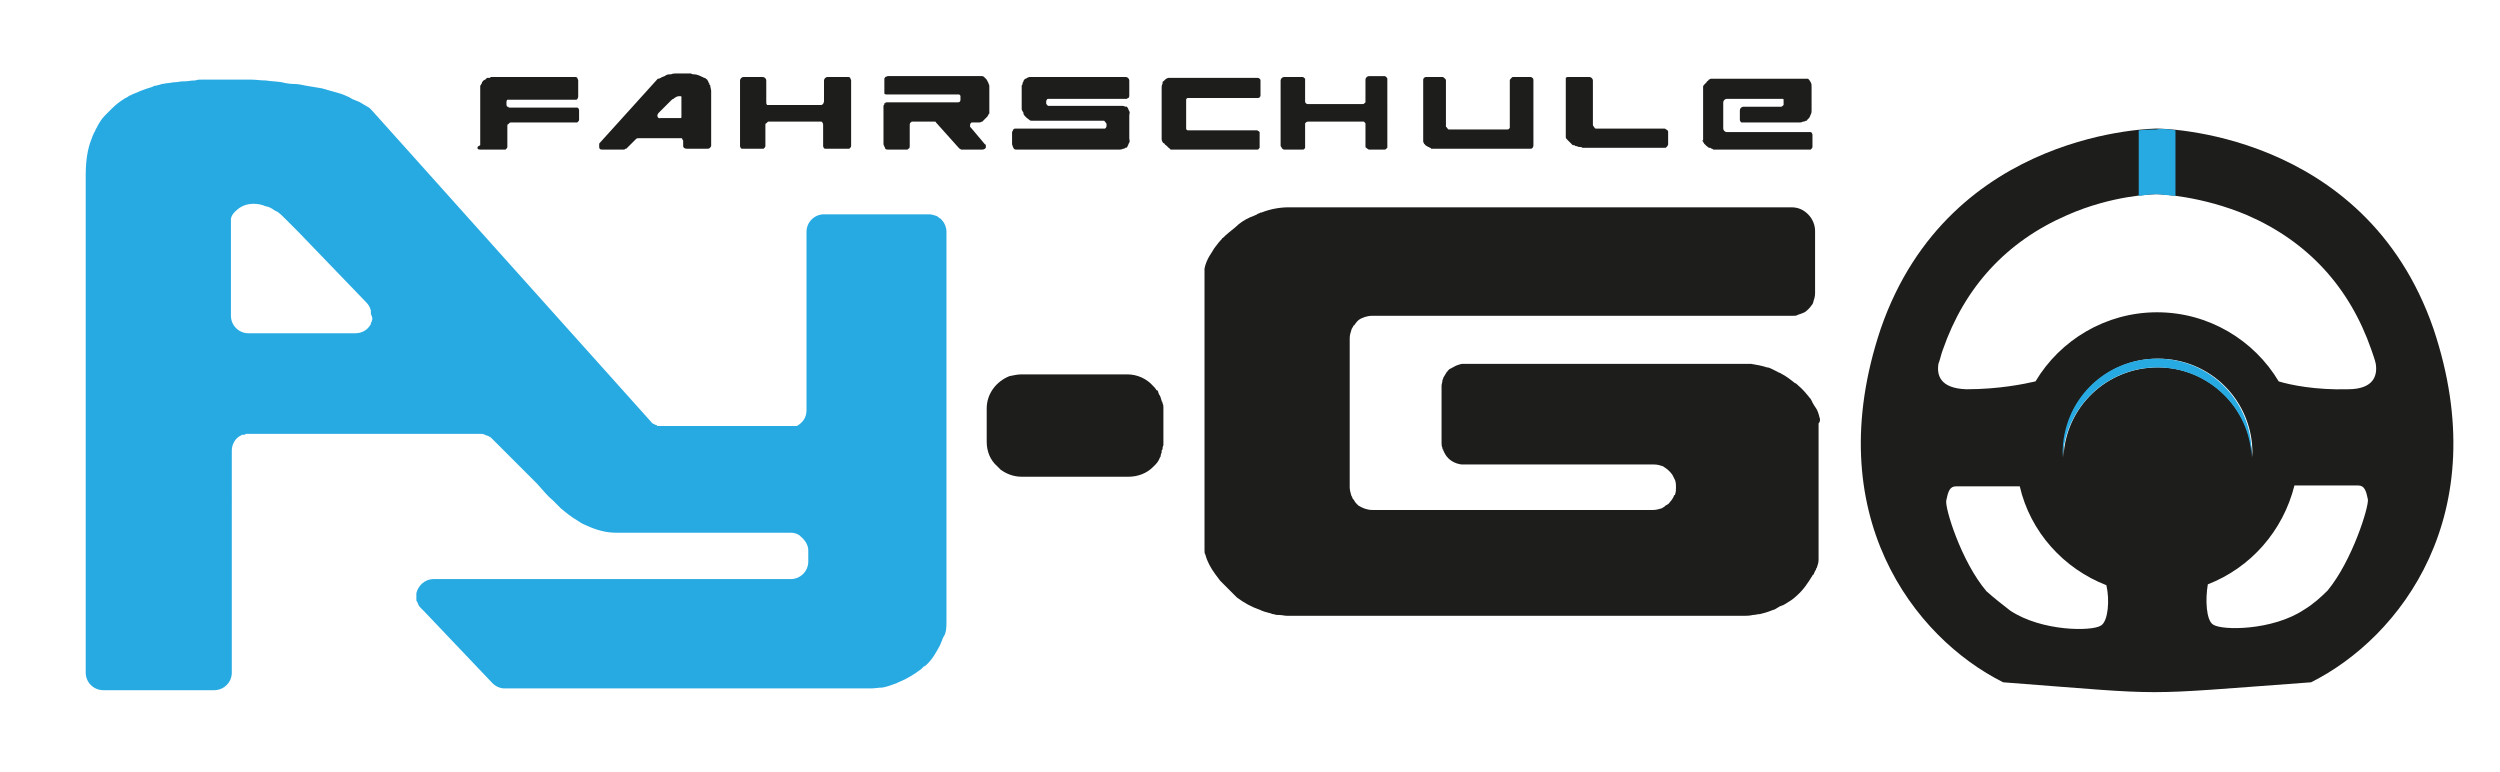 <?xml version="1.0" encoding="utf-8"?>
<!-- Generator: Adobe Illustrator 26.0.3, SVG Export Plug-In . SVG Version: 6.00 Build 0)  -->
<svg version="1.1" id="Ebene_1" xmlns="http://www.w3.org/2000/svg" xmlns:xlink="http://www.w3.org/1999/xlink" x="0px" y="0px"
	 viewBox="0 0 285.8 88.3" style="enable-background:new 0 0 285.8 88.3;" xml:space="preserve">
<style type="text/css">
	.st0{fill:none;}
	.st1{fill:#1D1D1B;}
	.st2{fill:#27AAE2;}
</style>
<path class="st0" d="M111.3,13.9C111.3,13.9,111.3,13.9,111.3,13.9c0.2,0,0.3,0,0.4,0C111.5,13.9,111.4,13.9,111.3,13.9
	C111.3,13.9,111.3,13.9,111.3,13.9z"/>
<path class="st0" d="M118.5,13.9c0,0-0.1,0-0.1,0C118.4,13.9,118.4,13.9,118.5,13.9l7.7,0c0.1,0,0.2,0,0.2,0.1
	c-0.1,0-0.1-0.1-0.2-0.1H118.5z"/>
<path class="st0" d="M112.7,16.4c0,0,0.1,0.1,0.1,0.1C112.7,16.5,112.7,16.5,112.7,16.4z"/>
<path class="st0" d="M104.3,13.9c-0.1,0-0.1,0-0.2,0C104.2,13.9,104.3,13.9,104.3,13.9l2.4,0c0.1,0,0.2,0,0.2,0.1
	c-0.1,0-0.1-0.1-0.2-0.1H104.3z"/>
<path class="st0" d="M112.7,16.6c0,0,0,0.1,0,0.1C112.7,16.7,112.7,16.6,112.7,16.6z"/>
<path class="st0" d="M133.8,16.9c0,0,0.1,0,0.1,0.1c0,0,0,0,0.1,0c0,0,0,0-0.1,0C133.9,17,133.8,16.9,133.8,16.9z"/>
<path class="st0" d="M128.9,16.7c-0.1,0.1-0.2,0.1-0.2,0.2C128.7,16.8,128.8,16.7,128.9,16.7z"/>
<path class="st0" d="M112.3,13.5c0,0,0.1-0.1,0.1-0.1c0,0,0.1-0.1,0.1-0.1c0,0-0.1,0.1-0.1,0.1C112.4,13.5,112.4,13.5,112.3,13.5z"
	/>
<path class="st0" d="M58.4,13.9c-0.1,0-0.2,0-0.2,0.1C58.2,13.9,58.3,13.9,58.4,13.9l7.5,0c0.1,0,0.1,0,0.1,0c0,0-0.1,0-0.1,0H58.4z
	"/>
<path class="st0" d="M78,13.2L78,13.2c0,0.1,0,0.1,0,0.2C78,13.3,78,13.2,78,13.2z"/>
<path class="st0" d="M133.3,16.6c0,0,0.1,0.1,0.1,0.1c0,0,0.1,0.1,0.1,0.1c0,0-0.1-0.1-0.1-0.1C133.3,16.7,133.3,16.6,133.3,16.6z"
	/>
<path class="st0" d="M87.9,13.9c-0.1,0-0.2,0-0.2,0.1C87.7,13.9,87.8,13.9,87.9,13.9l5.9,0c0.1,0,0.2,0,0.2,0.1
	c-0.1-0.1-0.2-0.1-0.2-0.1H87.9z"/>
<path class="st0" d="M101.1,16.7L101.1,16.7C101.1,16.7,101.1,16.7,101.1,16.7C101.1,16.7,101.1,16.7,101.1,16.7z"/>
<path class="st0" d="M87.2,17.1C87.2,17.1,87.1,17.1,87.2,17.1C87.1,17.1,87.2,17.1,87.2,17.1z"/>
<path class="st0" d="M144.2,15C144.2,15,144.2,15,144.2,15C144.2,15,144.2,15,144.2,15z"/>
<path class="st0" d="M199.3,13.9c-0.1,0-0.1,0-0.2,0C199.2,13.9,199.3,13.9,199.3,13.9z"/>
<path class="st0" d="M194.6,16.1c0,0,0.1,0.1,0.1,0.1c0,0.1,0.1,0.1,0.1,0.2c0-0.1-0.1-0.1-0.1-0.2
	C194.7,16.2,194.6,16.2,194.6,16.1z"/>
<path class="st0" d="M162.7,15.9c0,0,0-0.1,0-0.1C162.7,15.8,162.7,15.9,162.7,15.9z"/>
<path class="st0" d="M195,16.6C195.1,16.7,195.1,16.7,195,16.6c0.1,0.1,0.1,0.1,0.2,0.1C195.2,16.7,195.1,16.7,195,16.6
	C195.1,16.7,195.1,16.7,195,16.6z"/>
<path class="st0" d="M180.2,16.9c0.1,0,0.2,0.1,0.3,0.1c0,0,0.1,0,0.1,0c0,0-0.1,0-0.1,0C180.4,16.9,180.3,16.9,180.2,16.9z"/>
<path class="st0" d="M144.2,16.9C144.2,16.9,144.2,16.9,144.2,16.9C144.2,16.9,144.2,16.9,144.2,16.9z"/>
<path class="st0" d="M206.6,13.6c-0.1,0.1-0.2,0.1-0.3,0.1C206.4,13.7,206.5,13.7,206.6,13.6z"/>
<path class="st0" d="M144.5,12.9C144.5,12.9,144.5,12.9,144.5,12.9C144.5,13,144.5,13,144.5,12.9L144.5,12.9z"/>
<path class="st0" d="M144.2,16.7c0,0,0,0.1,0,0.1C144.2,16.8,144.2,16.8,144.2,16.7z"/>
<path class="st0" d="M144.2,15.2C144.2,15.2,144.2,15.2,144.2,15.2C144.2,15.2,144.2,15.2,144.2,15.2L144.2,15.2z"/>
<path class="st0" d="M144.2,15.1c0,0,0,0.1,0,0.1C144.2,15.1,144.2,15.1,144.2,15.1z"/>
<path class="st0" d="M163.5,17C163.5,17,163.5,17,163.5,17C163.5,17,163.5,17,163.5,17C163.5,17,163.5,17,163.5,17
	C163.5,17,163.5,17,163.5,17z"/>
<path class="st0" d="M163.2,16.8c-0.1,0-0.1-0.1-0.2-0.1C163.1,16.7,163.1,16.8,163.2,16.8z"/>
<path class="st0" d="M149.7,13.9c-0.1,0-0.2,0-0.3,0.1C149.5,13.9,149.6,13.9,149.7,13.9l6.2,0c0.1,0,0.2,0,0.2,0.1
	c-0.1-0.1-0.2-0.1-0.2-0.1H149.7z"/>
<path class="st0" d="M149.3,16.7L149.3,16.7C149.3,16.7,149.3,16.7,149.3,16.7C149.3,16.7,149.3,16.7,149.3,16.7z"/>
<path class="st0" d="M158.8,16.7L158.8,16.7c0,0,0,0.1,0,0.1C158.8,16.8,158.8,16.7,158.8,16.7z"/>
<path class="st0" d="M158.8,16.8c0,0,0,0.1-0.1,0.1C158.8,16.9,158.8,16.9,158.8,16.8z"/>
<path class="st0" d="M144.2,16.7L144.2,16.7C144.2,16.7,144.2,16.7,144.2,16.7C144.2,16.7,144.2,16.7,144.2,16.7z"/>
<path class="st0" d="M201.5,70.6c0.4-0.1,0.8-0.2,1.3-0.4c0.2-0.1,0.4-0.1,0.5-0.2c-0.2,0.1-0.4,0.2-0.5,0.2
	C202.3,70.4,201.9,70.5,201.5,70.6z"/>
<path class="st0" d="M138.5,29.5c0.1-0.1,0.1-0.2,0.2-0.3C138.6,29.3,138.5,29.4,138.5,29.5z"/>
<path class="st0" d="M139,28.7c0.2-0.4,0.5-0.7,0.9-1.1C139.5,27.9,139.2,28.3,139,28.7z"/>
<path class="st0" d="M208.2,63.8c0,0.2,0,0.3,0,0.5C208.2,64.1,208.2,63.9,208.2,63.8z"/>
<path class="st0" d="M207.6,33.7L207.6,33.7c0,0.4-0.1,0.7-0.2,1C207.5,34.4,207.6,34,207.6,33.7z"/>
<path class="st0" d="M207.4,34.7c-0.1,0.2-0.1,0.3-0.2,0.4C207.2,35,207.3,34.8,207.4,34.7z"/>
<path class="st0" d="M191.8,55.9c0-0.3,0-0.6-0.1-0.8C191.8,55.3,191.8,55.6,191.8,55.9L191.8,55.9L191.8,55.9z"/>
<path class="st0" d="M108.2,26.5c0-0.5-0.2-1-0.5-1.3C108,25.6,108.2,26,108.2,26.5l0,44.4c0,0.7,0,1.4-0.2,2.1
	c0.2-0.7,0.2-1.4,0.2-2.1V26.5z"/>
<path class="st0" d="M205.7,68.5c-0.4,0.4-0.9,0.7-1.4,1C204.8,69.2,205.2,68.9,205.7,68.5c0.8-0.7,1.3-1.5,1.8-2.3
	C207,67,206.5,67.8,205.7,68.5z"/>
<path class="st0" d="M202.1,42c0.2,0.1,0.4,0.1,0.6,0.2C202.5,42.1,202.3,42.1,202.1,42z"/>
<path class="st0" d="M144.4,24.5C144.4,24.5,144.3,24.5,144.4,24.5c-0.2,0.1-0.3,0.1-0.5,0.2C144,24.6,144.2,24.6,144.4,24.5
	C144.3,24.5,144.4,24.5,144.4,24.5z"/>
<path class="st0" d="M207,45.6c0,0.1,0.1,0.1,0.1,0.2C207.1,45.7,207.1,45.6,207,45.6z"/>
<path class="st0" d="M206.9,45.5c-0.4-0.5-0.8-1-1.3-1.4C206.2,44.5,206.6,45,206.9,45.5z"/>
<path class="st0" d="M39.8,11.1c0.3,0.1,0.5,0.2,0.8,0.4C40.4,11.3,40.1,11.2,39.8,11.1z"/>
<path class="st0" d="M40.6,11.5c0.3,0.1,0.6,0.3,0.8,0.4C41.2,11.7,40.9,11.6,40.6,11.5z"/>
<path class="st0" d="M36.7,10.1c0.7,0.2,1.4,0.4,2.1,0.6C38.2,10.5,37.5,10.3,36.7,10.1z"/>
<path class="st0" d="M10.6,15.5c0.1-0.1,0.1-0.3,0.2-0.4C10.8,15.2,10.7,15.3,10.6,15.5z"/>
<path class="st0" d="M42.2,12.3c0.1,0.1,0.2,0.1,0.2,0.2C42.3,12.5,42.3,12.4,42.2,12.3z"/>
<path class="st0" d="M105.9,76.3c-0.1,0.1-0.2,0.2-0.3,0.3C105.7,76.5,105.8,76.4,105.9,76.3z"/>
<path class="st0" d="M105.6,76.6c-0.8,0.6-1.7,1.1-2.6,1.5C103.9,77.8,104.7,77.2,105.6,76.6z"/>
<path class="st0" d="M14.6,11.2c-0.1,0-0.2,0.1-0.2,0.1c-0.5,0.3-1,0.7-1.4,1.1c0.4-0.4,0.9-0.7,1.4-1.1
	C14.4,11.3,14.5,11.2,14.6,11.2z"/>
<path class="st0" d="M106.1,76.2c0.8-0.7,1.2-1.5,1.7-2.4c0-0.1,0.1-0.2,0.1-0.3c0,0.1-0.1,0.2-0.1,0.3
	C107.2,74.7,106.8,75.5,106.1,76.2z"/>
<path class="st0" d="M20.1,9.4c-0.3,0-0.6,0.1-0.8,0.1c-0.2,0-0.5,0.1-0.7,0.1c0.2-0.1,0.5-0.1,0.7-0.1C19.6,9.5,19.8,9.4,20.1,9.4z
	"/>
<path class="st0" d="M17.4,10c-0.7,0.2-1.4,0.5-2.1,0.8c-0.1,0.1-0.3,0.1-0.4,0.2c0.1-0.1,0.3-0.1,0.4-0.2
	C15.9,10.5,16.6,10.2,17.4,10z"/>
<g>
	<g>
		<path class="st0" d="M231,55.6c-2.2,0-6.8,0-7.3,0c-0.7,0-0.9,0.6-1.1,1.6c-0.1,0.8,1.8,7,4.6,10.4c0.8,0.8,1.7,1.6,2.7,2.2
			c3.6,2.4,9.4,2.4,10.4,1.7c0.8-0.5,0.9-2.9,0.6-4.6C235.9,65,232.2,60.8,231,55.6z"/>
		<path class="st0" d="M269.6,55.6c-0.5,0-5.1,0-7.3,0c-1.2,5.2-5,9.4-9.9,11.3c-0.3,1.7-0.2,4.1,0.6,4.6c1,0.7,6.8,0.7,10.4-1.7
			c0.9-0.7,1.8-1.4,2.7-2.2c2.9-3.4,4.8-9.6,4.6-10.4C270.5,56.2,270.3,55.6,269.6,55.6z"/>
		<path class="st0" d="M271.1,40c-2.5-7.2-7.3-12.4-14.2-15.4c-5.2-2.3-9.9-2.4-10.3-2.4c-0.4,0-5.1,0.2-10.3,2.4
			c-6.9,3-11.7,8.2-14.2,15.4c-0.2,0.6-0.4,1.1-0.5,1.6c-0.2,1.3,0.3,2.8,3.2,2.9c3.7,0.1,6.6-0.5,7.9-0.9c2.8-4.7,8-7.9,13.9-7.9
			s11.1,3.2,13.9,7.9c1.3,0.3,4.2,0.9,7.9,0.9c3-0.1,3.4-1.6,3.2-2.9C271.5,41.1,271.3,40.6,271.1,40z"/>
		<path class="st1" d="M278.2,37.6c-7.9-22.9-31.6-22.9-31.6-22.9s-23.7,0-31.6,22.9c-7.1,21.2,3.8,35.3,14,40.4
			c19.7,1.5,14.7,1.5,35.2,0C274.4,72.9,285.3,58.8,278.2,37.6z M240.2,71.5c-1,0.7-6.8,0.7-10.4-1.7c-0.9-0.7-1.8-1.4-2.7-2.2
			c-2.9-3.4-4.8-9.6-4.6-10.4c0.2-1,0.4-1.6,1.1-1.6c0.5,0,5.1,0,7.3,0c1.2,5.2,5,9.4,9.9,11.3C241.2,68.6,241,71,240.2,71.5z
			 M235.9,52.3c0-0.2,0-0.3,0-0.5c0-6,4.8-10.8,10.8-10.8c6,0,10.8,4.8,10.8,10.8c0,0.2,0,0.3,0,0.5c-0.3-5.7-5-10.3-10.8-10.3
			C240.8,42,236.1,46.6,235.9,52.3z M266.1,67.5c-0.8,0.8-1.7,1.6-2.7,2.2c-3.6,2.4-9.4,2.4-10.4,1.7c-0.8-0.5-0.9-2.9-0.6-4.6
			c4.9-1.9,8.6-6.1,9.9-11.3c2.2,0,6.8,0,7.3,0c0.7,0,0.9,0.6,1.1,1.6C270.8,58,268.9,64.1,266.1,67.5z M268.4,44.5
			c-3.7,0.1-6.6-0.5-7.9-0.9c-2.8-4.7-8-7.9-13.9-7.9s-11.1,3.2-13.9,7.9c-1.3,0.3-4.2,0.9-7.9,0.9c-3-0.1-3.4-1.6-3.2-2.9
			c0.2-0.5,0.3-1.1,0.5-1.6c2.5-7.2,7.3-12.4,14.2-15.4c5.2-2.3,9.9-2.4,10.3-2.4c0.4,0,5.1,0.2,10.3,2.4c6.9,3,11.7,8.2,14.2,15.4
			c0.2,0.6,0.4,1.1,0.5,1.6C271.8,42.9,271.4,44.5,268.4,44.5z"/>
		<path class="st2" d="M257.4,52.3c0-0.2,0-0.3,0-0.5c0-6-4.8-10.8-10.8-10.8c-6,0-10.8,4.8-10.8,10.8c0,0.2,0,0.3,0,0.5
			c0.3-5.7,5-10.3,10.8-10.3C252.4,42,257.2,46.6,257.4,52.3z"/>
	</g>
	<path class="st2" d="M248.7,14.9l0,7.5c-1.1-0.1-1.9-0.2-2.1-0.2l0,0l0,0c-0.2,0-0.8,0-2.1,0.2l0-7.5c0.9-0.1,2.1-0.1,2.1-0.1
		C246.6,14.7,247.7,14.7,248.7,14.9z"/>
</g>
<path class="st1" d="M133,46.6c0-0.2,0-0.3-0.1-0.5c0-0.1,0-0.2-0.1-0.2c0,0,0-0.1,0-0.1c-0.1-0.2-0.1-0.5-0.3-0.7
	c0-0.1-0.1-0.2-0.1-0.3c0-0.1-0.1-0.2-0.2-0.2c-0.1-0.2-0.2-0.3-0.4-0.5c-0.7-0.8-1.8-1.3-2.9-1.3h-12.1c-0.5,0-0.9,0.1-1.4,0.2
	c-1.5,0.6-2.6,2-2.6,3.7v3.8c0,1.1,0.4,2.1,1.2,2.8c0.1,0.1,0.3,0.3,0.4,0.4c0.7,0.5,1.5,0.8,2.4,0.8H129c1.1,0,2.1-0.4,2.8-1.1
	c0.1-0.1,0.2-0.2,0.3-0.3c0.2-0.2,0.4-0.5,0.5-0.8c0.1-0.1,0.1-0.2,0.1-0.3c0-0.1,0.1-0.2,0.1-0.3c0,0,0-0.1,0-0.1
	c0-0.1,0-0.2,0.1-0.2c0-0.2,0-0.3,0.1-0.5c0,0,0-0.1,0-0.1c0,0,0-0.1,0-0.1v-3.8c0,0,0-0.1,0-0.1C133,46.6,133,46.6,133,46.6z"/>
<path class="st1" d="M208,47.7c-0.1-0.4-0.2-0.8-0.5-1.2c-0.1-0.1-0.1-0.2-0.2-0.3c0-0.1-0.1-0.1-0.1-0.2c0-0.1-0.1-0.1-0.1-0.2
	c0-0.1-0.1-0.1-0.1-0.2c0,0-0.1-0.1-0.1-0.1c-0.4-0.5-0.8-1-1.3-1.4c0,0,0,0-0.1-0.1c-0.1-0.1-0.2-0.2-0.3-0.2
	c-0.5-0.4-1-0.8-1.6-1.1c-0.1-0.1-0.3-0.1-0.4-0.2c-0.2-0.1-0.4-0.2-0.6-0.3c-0.2-0.1-0.4-0.2-0.6-0.2c-0.6-0.2-1.2-0.3-1.8-0.4
	c-0.3,0-0.5,0-0.8,0h-31.9c0,0-0.1,0-0.1,0c-0.1,0-0.2,0-0.3,0c-0.4,0.1-0.7,0.2-1,0.4c-0.1,0-0.1,0.1-0.2,0.1
	c-0.1,0-0.1,0.1-0.2,0.1c-0.1,0.1-0.2,0.2-0.2,0.2c0,0,0,0.1-0.1,0.1c0,0.1-0.1,0.1-0.1,0.2c-0.1,0.1-0.1,0.2-0.2,0.3
	c0,0.1-0.1,0.1-0.1,0.2c0,0.1-0.1,0.2-0.1,0.3c0,0.2-0.1,0.4-0.1,0.6v6.5c0,0.2,0,0.4,0.1,0.6c0,0.1,0,0.2,0.1,0.2c0,0,0,0.1,0,0.1
	c0,0.1,0.1,0.1,0.1,0.2s0.1,0.1,0.1,0.2c0.4,0.7,1.1,1.1,1.9,1.2c0.1,0,0.2,0,0.3,0c0,0,0.1,0,0.1,0h21.6c0.4,0,0.7,0.1,1,0.2
	c0,0,0.1,0,0.1,0.1c0.1,0,0.2,0.1,0.2,0.1c0.3,0.2,0.6,0.5,0.8,0.8c0.1,0.2,0.2,0.4,0.3,0.6c0.1,0.3,0.1,0.6,0.1,0.8v0v0l0,0
	c0,0.3,0,0.5-0.1,0.8c0,0.1,0,0.1-0.1,0.1c-0.1,0.3-0.3,0.6-0.5,0.8c-0.1,0.2-0.3,0.3-0.5,0.4c0,0-0.1,0.1-0.1,0.1
	c-0.1,0.1-0.2,0.1-0.3,0.2c-0.3,0.1-0.7,0.2-1,0.2h-32.1h0c-0.6,0-1.1-0.2-1.6-0.5c-0.1-0.1-0.1-0.1-0.2-0.2
	c-0.1-0.1-0.2-0.2-0.3-0.4c0,0,0-0.1-0.1-0.1c0-0.1-0.1-0.1-0.1-0.2s-0.1-0.2-0.1-0.2c-0.1-0.3-0.2-0.7-0.2-1v0v-17v0
	c0-0.4,0.1-0.7,0.2-1c0-0.1,0.1-0.2,0.1-0.2c0-0.1,0.1-0.1,0.1-0.2c0,0,0-0.1,0.1-0.1c0.1-0.1,0.2-0.3,0.3-0.4
	c0.1-0.1,0.1-0.1,0.2-0.2c0.4-0.3,1-0.5,1.6-0.5h0H205c0.2,0,0.4,0,0.5-0.1c0.3-0.1,0.6-0.2,0.8-0.3c0.3-0.2,0.6-0.5,0.8-0.8
	c0.1-0.1,0.2-0.3,0.2-0.4c0.1-0.3,0.2-0.6,0.2-1v-7.1c0-0.7-0.3-1.4-0.8-1.9c-0.5-0.5-1.1-0.8-1.9-0.8h-57.5c-1,0-2.1,0.2-3.1,0.6
	c0,0,0,0-0.1,0c-0.1,0.1-0.3,0.1-0.4,0.2c-0.1,0.1-0.3,0.1-0.4,0.2c0,0,0,0,0,0c-0.1,0-0.2,0.1-0.3,0.1c-0.7,0.3-1.3,0.7-1.8,1.2
	c-0.5,0.4-1,0.8-1.4,1.2c-0.1,0-0.1,0.1-0.1,0.1c-0.3,0.3-0.6,0.7-0.9,1.1c-0.1,0.2-0.2,0.3-0.3,0.5c-0.1,0.1-0.1,0.2-0.2,0.3
	c-0.3,0.5-0.5,1-0.6,1.5c0,0.1,0,0.2,0,0.3v31.9c0,0.2,0,0.4,0.1,0.5c0.2,0.8,0.6,1.5,1.1,2.2c0.1,0.1,0.2,0.3,0.3,0.4
	c0.1,0.1,0.2,0.3,0.3,0.4c0.4,0.4,0.8,0.8,1.2,1.2c0.1,0.1,0.3,0.3,0.4,0.4c0.1,0.1,0.2,0.2,0.3,0.3c0.8,0.6,1.7,1.1,2.6,1.4
	c0.4,0.2,0.8,0.3,1.2,0.4c0.1,0,0.2,0.1,0.3,0.1c0.2,0,0.3,0.1,0.5,0.1c0.1,0,0.1,0,0.2,0c0.3,0,0.7,0.1,1,0.1h52
	c0.4,0,0.8,0,1.2-0.1c0.3,0,0.5-0.1,0.8-0.1c0.4-0.1,0.8-0.2,1.3-0.4c0.2-0.1,0.4-0.1,0.5-0.2c0.2-0.1,0.3-0.2,0.5-0.3
	c0.1,0,0.2-0.1,0.3-0.1c0.1,0,0.1-0.1,0.2-0.1c0.5-0.3,1-0.6,1.4-1c0.8-0.7,1.3-1.5,1.8-2.3c0,0,0-0.1,0.1-0.1
	c0.1-0.1,0.1-0.3,0.2-0.4c0-0.1,0.1-0.1,0.1-0.2c0-0.1,0.1-0.2,0.1-0.2c0,0,0,0,0,0c0,0,0,0,0,0c0.1-0.3,0.2-0.6,0.2-0.9
	c0-0.2,0-0.3,0-0.5c0-0.2,0-0.3,0-0.5V49.2c0-0.3,0-0.5,0-0.8C208.1,48.2,208.1,47.9,208,47.7z"/>
<path class="st2" d="M108.2,71V26.5c0-0.5-0.2-1-0.5-1.3c-0.1-0.1-0.1-0.2-0.2-0.2c-0.1-0.1-0.3-0.2-0.4-0.3
	c-0.3-0.1-0.6-0.2-0.9-0.2H94.2c-1.1,0-2,0.9-2,2v20.4c0,0.8-0.4,1.4-1.1,1.8c0,0-0.1,0-0.1,0c0,0-0.1,0-0.1,0c0,0-0.1,0-0.1,0
	c0,0-0.1,0-0.1,0c0,0-0.1,0-0.1,0c-0.1,0-0.2,0-0.4,0H76c0,0-0.1,0-0.1,0c0,0,0,0,0,0c-0.1,0-0.1,0-0.2,0c-0.1,0-0.1,0-0.2,0
	c0,0-0.1,0-0.1,0c0,0-0.1,0-0.1,0c0,0,0,0-0.1,0c-0.1,0-0.1,0-0.1-0.1c0,0-0.1,0-0.1,0c-0.1,0-0.1-0.1-0.2-0.1
	c-0.1,0-0.1-0.1-0.2-0.1c-0.1,0-0.1-0.1-0.1-0.1L42.5,12.6c0,0-0.1-0.1-0.1-0.1c-0.1-0.1-0.1-0.1-0.2-0.2c0,0,0,0,0,0
	c-0.1,0-0.1-0.1-0.2-0.1c-0.2-0.1-0.3-0.2-0.5-0.3c-0.3-0.2-0.5-0.3-0.8-0.4c-0.3-0.1-0.5-0.2-0.8-0.4c-0.2-0.1-0.5-0.2-0.7-0.3
	c-0.1,0-0.2-0.1-0.3-0.1c-0.7-0.2-1.4-0.4-2.1-0.6C36.2,10,35.6,9.9,35,9.8c-0.5-0.1-0.9-0.2-1.4-0.2s-1-0.1-1.4-0.2
	c-0.6-0.1-1.2-0.1-1.8-0.2c-0.6,0-1.2-0.1-1.7-0.1c-0.2,0-0.4,0-0.6,0c-0.4,0-0.8,0-1.2,0c-0.4,0-0.8,0-1.2,0c-0.6,0-1.2,0-1.7,0
	c-0.3,0-0.6,0-0.9,0c-0.3,0-0.5,0-0.8,0.1c0,0,0,0-0.1,0c-0.4,0-0.7,0.1-1.1,0.1c-0.1,0-0.1,0-0.2,0c-0.3,0-0.6,0.1-0.9,0.1
	c-0.3,0-0.6,0.1-0.8,0.1c-0.2,0-0.5,0.1-0.7,0.1c-0.2,0.1-0.4,0.1-0.7,0.2c-0.1,0-0.2,0-0.3,0.1c-0.1,0-0.2,0.1-0.3,0.1
	c-0.7,0.2-1.4,0.5-2.1,0.8c-0.1,0.1-0.3,0.1-0.4,0.2c-0.1,0.1-0.2,0.1-0.3,0.2c-0.1,0-0.2,0.1-0.2,0.1c-0.5,0.3-1,0.7-1.4,1.1
	c-0.1,0.1-0.3,0.3-0.4,0.4c-0.1,0.1-0.3,0.3-0.4,0.4c-0.4,0.4-0.7,0.9-1,1.5c-0.1,0.1-0.1,0.3-0.2,0.4c-0.1,0.1-0.1,0.3-0.2,0.4
	c0,0.1-0.1,0.2-0.1,0.3c-0.5,1.2-0.7,2.6-0.7,4.2v56.9c0,1.1,0.9,2,2,2h12.7c1.1,0,2-0.9,2-2V51.5c0-0.7,0.4-1.4,1-1.7
	c0.1,0,0.1-0.1,0.2-0.1c0,0,0.1,0,0.1,0c0,0,0.1,0,0.1,0c0.1,0,0.1,0,0.2-0.1c0,0,0.1,0,0.1,0c0.1,0,0.3,0,0.4,0h26.3
	c0.1,0,0.1,0,0.1,0c0.1,0,0.3,0,0.4,0.1c0.1,0,0.1,0,0.2,0.1c0,0,0.1,0,0.1,0c0.1,0,0.2,0.1,0.2,0.1c0.1,0,0.1,0.1,0.2,0.1
	c0,0,0,0,0.1,0.1c0,0,0,0,0.1,0.1l1.7,1.7l3.4,3.4c0.7,0.8,1.3,1.5,1.8,1.9c0,0,0.1,0.1,0.1,0.1c0.1,0.1,0.2,0.2,0.3,0.3
	c0.1,0.1,0.1,0.1,0.2,0.2c0.1,0.1,0.1,0.1,0.2,0.2c0,0,0,0,0,0c0,0,0.1,0.1,0.1,0.1c0.6,0.5,1.2,1,1.9,1.4c0.1,0.1,0.2,0.1,0.3,0.2
	c0.3,0.2,0.6,0.3,0.8,0.4c1.1,0.5,2.2,0.8,3.3,0.8h20c0.4,0,0.7,0.1,1,0.3c0,0,0.1,0.1,0.1,0.1c0.5,0.4,0.9,1,0.9,1.6v1.3
	c0,1.1-0.9,2-2,2H49.6c-1.1,0-1.8,0.8-2,1.6c0,0.3,0,0.5,0,0.8c0,0.1,0,0.1,0.1,0.2c0.1,0.3,0.2,0.5,0.4,0.7l0.4,0.4l7.8,8.2
	c0.4,0.4,0.9,0.6,1.4,0.6h41.8c0.5,0,1-0.1,1.4-0.1c0.5-0.1,1.1-0.3,1.6-0.5c0.1,0,0.1-0.1,0.2-0.1c1-0.4,1.8-0.9,2.6-1.5
	c0.1-0.1,0.2-0.2,0.3-0.3c0.1,0,0.1-0.1,0.2-0.1c0.8-0.7,1.2-1.5,1.7-2.4c0-0.1,0.1-0.2,0.1-0.3c0-0.1,0.1-0.1,0.1-0.2
	c0-0.1,0.1-0.2,0.1-0.3C108.2,72.4,108.2,71.7,108.2,71z M42.5,36.7c0,0.1,0,0.1-0.1,0.2c0,0,0,0.1,0,0.1c0,0.1-0.1,0.2-0.1,0.2
	c-0.3,0.5-0.9,0.9-1.7,0.9H28.4c-1.1,0-2-0.9-2-2v-11c0-0.4,0.3-0.8,0.8-1.2c0.5-0.4,1.1-0.6,1.8-0.6c0.5,0,1,0.1,1.4,0.3
	c0,0,0.1,0,0.1,0c0.1,0,0.2,0.1,0.3,0.1c0.1,0,0.1,0.1,0.2,0.1c0.2,0.1,0.4,0.3,0.7,0.4c0.3,0.2,0.6,0.5,0.9,0.8
	c0.1,0.1,0.3,0.3,0.4,0.4c0.3,0.3,0.6,0.6,0.8,0.8c0,0,0.1,0.1,0.1,0.1c0,0,0.1,0.1,0.1,0.1l7.9,8.2c0.3,0.3,0.4,0.6,0.5,0.9
	c0,0,0,0.1,0,0.1c0,0.1,0,0.2,0,0.3C42.6,36.3,42.6,36.5,42.5,36.7z"/>
<g>
	<path class="st1" d="M54.6,17C54.7,17,54.7,17,54.6,17c0.1,0.1,0.2,0.1,0.3,0.1h2.7c0,0,0.1,0,0.1,0c0,0,0.1,0,0.1,0
		c0.1-0.1,0.2-0.2,0.2-0.3v-2.4c0-0.1,0-0.2,0.1-0.2c0,0,0,0,0.1-0.1c0.1-0.1,0.1-0.1,0.2-0.1h7.5c0.1,0,0.1,0,0.1,0c0,0,0,0,0,0
		c0.1-0.1,0.2-0.2,0.2-0.3v-1.1c0-0.1-0.1-0.3-0.2-0.3c0,0,0,0-0.1,0c0,0-0.1,0-0.1,0h-7.5c-0.1,0-0.2,0-0.2-0.1c0,0,0,0-0.1,0
		c-0.1-0.1-0.1-0.2-0.1-0.3v-0.2c0-0.1,0-0.2,0.1-0.3c0,0,0,0,0.1,0c0,0,0,0,0,0c0.1,0,0.1,0,0.2,0h7.5c0.1,0,0.2,0,0.2-0.1
		c0,0,0,0,0,0c0.1-0.1,0.1-0.2,0.1-0.3V9.2c0-0.1-0.1-0.2-0.1-0.3c-0.1-0.1-0.2-0.1-0.2-0.1h-9.5c0,0,0,0,0,0c0,0,0,0-0.1,0
		c0,0,0,0,0,0c0,0,0,0,0,0c0,0,0,0,0,0c0,0,0,0,0,0c0,0,0,0,0,0c0,0,0,0,0,0c0,0,0,0,0,0c0,0,0,0,0,0c0,0,0,0,0,0c0,0,0,0,0,0
		c0,0,0,0,0,0c0,0,0,0,0,0c0,0,0,0,0,0c0,0,0,0,0,0c0,0,0,0,0,0c0,0,0,0,0,0c0,0,0,0,0,0c0,0,0,0,0,0c0,0,0,0,0,0c0,0,0,0,0,0
		c-0.1,0-0.1,0-0.2,0.1c0,0-0.1,0-0.1,0c0,0-0.1,0-0.1,0c0,0,0,0,0,0c0,0-0.1,0-0.1,0c0,0-0.1,0-0.1,0.1c-0.1,0.1-0.2,0.1-0.3,0.2
		c-0.1,0-0.1,0.1-0.1,0.1c0,0-0.1,0.1-0.1,0.1c0,0,0,0,0,0c0,0,0,0,0,0c0,0,0,0,0,0.1c-0.1,0.1-0.1,0.2-0.2,0.3c0,0,0,0,0,0v6.8
		C54.5,16.8,54.6,16.8,54.6,17C54.6,16.9,54.6,16.9,54.6,17z"/>
	<path class="st1" d="M68.8,17.1h2.5c0.1,0,0.1,0,0.2-0.1c0,0,0,0,0.1,0l1.1-1.1c0.1-0.1,0.2-0.1,0.3-0.1h4.7c0.1,0,0.1,0,0.2,0
		c0.1,0,0.1,0.1,0.1,0.1c0,0.1,0.1,0.1,0.1,0.2v0v0.5c0,0,0,0.1,0,0.1c0,0.2,0.2,0.3,0.4,0.3h2.4c0.2,0,0.3-0.1,0.4-0.3
		c0,0,0-0.1,0-0.1v-6.2c0-0.2-0.1-0.4-0.1-0.6c0,0,0-0.1-0.1-0.1c0,0,0,0,0-0.1c0-0.1-0.1-0.1-0.1-0.2c0-0.1-0.1-0.1-0.1-0.2
		c0-0.1-0.1-0.1-0.2-0.2c-0.1-0.1-0.1-0.1-0.2-0.1c-0.1,0-0.1-0.1-0.2-0.1c-0.2-0.1-0.6-0.3-0.9-0.3c-0.1,0-0.3,0-0.4-0.1
		c-0.1,0-0.3,0-0.4,0c-0.1,0-0.2,0-0.3,0c-0.3,0-0.6,0-0.8,0c-0.1,0-0.1,0-0.2,0c-0.2,0-0.4,0-0.6,0.1c-0.1,0-0.1,0-0.2,0
		c-0.2,0-0.4,0.1-0.5,0.2c-0.1,0-0.2,0.1-0.3,0.1C75.4,9,75.3,9,75.2,9c0,0,0,0,0,0c0,0,0,0,0,0l-6.6,7.3c-0.1,0.1-0.1,0.1-0.1,0.2
		c0,0,0,0,0,0.1c0,0.1,0,0.1,0,0.2C68.5,17,68.6,17.1,68.8,17.1z M75.3,12.9l1.4-1.4c0.1-0.1,0.2-0.2,0.3-0.2c0,0,0.1-0.1,0.1-0.1
		c0.2-0.1,0.3-0.2,0.5-0.2c0.1,0,0.1,0,0.2,0c0.1,0,0.1,0,0.1,0.1c0,0,0,0,0,0c0,0,0,0,0,0.1c0,0,0,0,0,0.1c0,0,0,0.1,0,0.1v1.8v0
		c0,0.1,0,0.1,0,0.2c0,0,0,0.1-0.1,0.1c0,0,0,0,0,0c0,0,0,0-0.1,0c-0.1,0-0.1,0-0.2,0h-2C75.2,13.6,75,13.2,75.3,12.9z"/>
	<path class="st1" d="M84.8,17c0,0,0.1,0,0.1,0c0,0,0.1,0,0.1,0h2.1c0,0,0.1,0,0.1,0c0,0,0.1,0,0.1,0c0.1-0.1,0.2-0.2,0.2-0.3v-2.4
		c0-0.1,0-0.2,0.1-0.2c0,0,0,0,0.1-0.1c0.1-0.1,0.1-0.1,0.2-0.1h5.9c0.1,0,0.2,0,0.2,0.1c0,0,0,0,0,0c0.1,0.1,0.1,0.2,0.1,0.3v2.4
		c0,0.1,0.1,0.3,0.2,0.3c0,0,0.1,0,0.1,0c0,0,0.1,0,0.1,0h2.4c0,0,0.1,0,0.1,0c0,0,0,0,0.1,0c0.1-0.1,0.2-0.2,0.2-0.3V9.2
		c0-0.1-0.1-0.2-0.1-0.3c-0.1-0.1-0.2-0.1-0.2-0.1h-2.4c-0.2,0-0.4,0.2-0.4,0.4v2.4c0,0.1-0.1,0.2-0.1,0.3c0,0,0,0,0,0
		c-0.1,0-0.1,0.1-0.2,0.1h-5.9h0c0,0-0.1,0-0.1,0c0,0-0.1,0-0.1,0c0,0,0,0-0.1,0c-0.1-0.1-0.1-0.2-0.1-0.3V9.2
		c0-0.2-0.2-0.4-0.4-0.4H85c-0.2,0-0.4,0.2-0.4,0.4v7.5C84.6,16.8,84.7,17,84.8,17z"/>
	<path class="st1" d="M101.2,17C101.2,17,101.3,17,101.2,17c0.1,0.1,0.2,0.1,0.3,0.1h2.1c0,0,0.1,0,0.1,0c0.1,0,0.1,0,0.1-0.1
		c0,0,0,0,0.1,0c0.1-0.1,0.1-0.2,0.1-0.3v-2.4c0-0.1,0-0.2,0.1-0.3c0,0,0.1,0,0.1-0.1c0.1,0,0.1,0,0.2,0h2.4c0.1,0,0.2,0,0.2,0.1
		c0,0,0,0,0,0c0,0,0,0,0,0c0,0,0,0,0,0l2.6,2.9c0,0,0,0,0.1,0.1c0.1,0,0.1,0.1,0.2,0.1c0,0,0,0,0,0h2.4c0.2,0,0.3-0.1,0.4-0.2
		c0,0,0-0.1,0-0.1c0,0,0,0,0-0.1c0,0,0,0,0,0c0,0,0-0.1,0-0.1c0,0,0-0.1-0.1-0.1c0,0,0,0,0,0l-1.6-1.9c0,0-0.1-0.1-0.1-0.1
		c0,0,0,0,0-0.1c0,0,0,0,0-0.1c0-0.1,0-0.2,0.1-0.2c0,0,0-0.1,0.1-0.1c0,0,0.1,0,0.1,0c0,0,0,0,0.1,0c0,0,0,0,0.1,0
		c0.1,0,0.2,0,0.3,0c0,0,0,0,0.1,0c0,0,0.1,0,0.1,0c0,0,0,0,0.1,0c0.1,0,0.2-0.1,0.3-0.1c0,0,0.1-0.1,0.1-0.1c0,0,0.1-0.1,0.1-0.1
		c0,0,0.1-0.1,0.1-0.1c0,0,0.1-0.1,0.1-0.1c0.1-0.1,0.2-0.2,0.2-0.2c0-0.1,0.1-0.1,0.1-0.2c0,0,0-0.1,0.1-0.1c0,0,0-0.1,0-0.1
		c0,0,0-0.1,0-0.1V9.9c0,0,0,0,0-0.1c0-0.1-0.1-0.2-0.1-0.3c0-0.1-0.1-0.1-0.1-0.2c0-0.1-0.1-0.1-0.1-0.2c0,0,0,0-0.1-0.1
		c0,0-0.1-0.1-0.1-0.1c0,0-0.1-0.1-0.1-0.1c0,0,0,0,0,0c-0.1-0.1-0.2-0.1-0.3-0.1h-10.7c-0.1,0-0.2,0.1-0.3,0.1c0,0,0,0,0,0
		c0,0,0,0,0,0c0,0.1-0.1,0.1-0.1,0.2v0v1.4c0,0,0,0.1,0,0.1c0,0,0,0.1,0,0.1c0,0,0,0,0,0.1c0,0,0,0,0,0c0.1,0.1,0.2,0.1,0.2,0.1h8.1
		c0.1,0,0.1,0,0.2,0c0.1,0,0.2,0.1,0.2,0.2c0,0,0,0.1,0,0.1v0.2v0c0,0,0,0,0,0.1c0,0.2-0.1,0.3-0.3,0.3c0,0,0,0,0,0c0,0,0,0,0,0
		h-8.1c-0.1,0-0.2,0-0.2,0.1c0,0,0,0-0.1,0c0,0,0,0,0,0.1c0,0.1-0.1,0.1-0.1,0.2v4.3c0,0,0,0.1,0,0.1
		C101.1,16.8,101.2,16.9,101.2,17z"/>
	<path class="st1" d="M115.9,17C115.9,17,115.9,17,115.9,17c0.1,0.1,0.2,0.1,0.3,0.1h11.6c0,0,0,0,0.1,0c0,0,0.1,0,0.1,0
		c0.1,0,0.2,0,0.4-0.1c0,0,0.1,0,0.1,0c0,0,0.1,0,0.1-0.1c0,0,0,0,0.1,0c0.1,0,0.2-0.1,0.2-0.2c0,0,0,0,0,0c0,0,0,0,0,0c0,0,0,0,0,0
		c0.1-0.1,0.1-0.3,0.2-0.4c0.1-0.2,0-0.3,0-0.5v-2.6c0-0.2,0.1-0.3,0-0.5c-0.1-0.1-0.1-0.3-0.2-0.4c0,0,0,0,0,0c0,0,0,0,0,0
		c0,0,0,0,0,0c0,0,0,0-0.1-0.1s0,0-0.1,0c-0.1,0-0.2-0.1-0.4-0.1c0,0,0,0,0,0c0,0,0,0,0,0c0,0,0,0,0,0c0,0,0,0,0,0c0,0,0,0,0,0
		c0,0,0,0,0,0c0,0,0,0,0,0c0,0,0,0,0,0c0,0-0.1,0-0.1,0c0,0,0,0,0,0c0,0-0.1,0-0.1,0c0,0-0.1,0-0.1,0c0,0,0,0,0,0c0,0-0.1,0-0.1,0
		H120c0,0,0,0,0,0c0,0-0.1,0-0.1,0c0,0,0,0-0.1,0c-0.1-0.1-0.2-0.2-0.2-0.3v-0.2c0-0.1,0.1-0.3,0.2-0.3c0,0,0,0,0.1,0c0,0,0,0,0.1,0
		c0,0,0,0,0,0h8.7c0,0,0.1,0,0.1,0c0.1,0,0.1,0,0.1-0.1c0,0,0,0,0.1,0c0.1-0.1,0.1-0.2,0.1-0.3V9.2c0-0.2-0.2-0.4-0.4-0.4h-11
		c-0.1,0-0.2,0.1-0.3,0.1c0,0,0,0,0,0c0,0,0,0,0,0c0,0-0.1,0.1-0.1,0.1c0,0,0,0-0.1,0c-0.1,0.1-0.2,0.2-0.2,0.3
		c0,0.1-0.1,0.1-0.1,0.2c0,0,0,0,0,0.1c0,0.1-0.1,0.1-0.1,0.2v2.6c0,0.1,0,0.2,0.1,0.3c0,0.1,0.1,0.1,0.1,0.2c0,0,0,0,0,0.1
		c0,0.1,0.1,0.1,0.1,0.2c0,0,0.1,0.1,0.1,0.1c0,0,0.1,0.1,0.1,0.1c0,0,0.1,0.1,0.1,0.1c0.2,0.1,0.3,0.3,0.5,0.3c0,0,0.1,0,0.1,0
		c0,0,0.1,0,0.1,0c0,0,0.1,0,0.1,0c0,0,0.1,0,0.1,0c0,0,0.1,0,0.1,0h7.7c0.1,0,0.2,0,0.2,0.1c0.1,0.1,0.2,0.2,0.2,0.3v0.2
		c0,0.1-0.1,0.3-0.2,0.3c0,0,0,0-0.1,0c0,0,0,0-0.1,0c0,0,0,0,0,0h-10c-0.1,0-0.2,0-0.2,0.1c0,0,0,0-0.1,0c0,0,0,0,0,0.1
		c0,0.1-0.1,0.1-0.1,0.2v1.4C115.8,16.8,115.8,16.8,115.9,17C115.9,16.9,115.9,16.9,115.9,17z"/>
	<path class="st1" d="M133.1,16.4c0.1,0.1,0.1,0.2,0.2,0.2c0,0,0.1,0.1,0.1,0.1c0,0,0.1,0.1,0.1,0.1c0,0,0.1,0.1,0.1,0.1
		c0,0,0.1,0,0.1,0.1c0,0,0.1,0,0.1,0.1c0,0,0,0,0.1,0c0,0,0,0,0,0c0,0,0.1,0,0.1,0c0.1,0,0.2,0,0.3,0c0,0,0,0,0.1,0h9.3
		c0.1,0,0.2,0,0.2-0.1c0,0,0,0,0,0c0,0,0,0,0.1-0.1c0,0,0,0,0-0.1c0,0,0-0.1,0-0.1c0,0,0,0,0,0v-1.4c0,0,0,0,0,0c0,0,0-0.1,0-0.1
		c0,0,0,0,0-0.1c0,0,0,0-0.1-0.1c0,0,0,0,0,0c-0.1,0-0.1-0.1-0.2-0.1h-7.8c0,0-0.1,0-0.1,0c-0.1,0-0.2-0.1-0.2-0.2c0,0,0,0,0-0.1
		c0,0,0-0.1,0-0.1c0,0,0,0,0,0v0v-3c0,0,0,0,0,0c0,0,0-0.1,0-0.1c0-0.1,0.1-0.2,0.2-0.2c0.1,0,0.1,0,0.2,0h7.8c0.1,0,0.2,0,0.2-0.1
		c0,0,0.1-0.1,0.1-0.1c0,0,0-0.1,0-0.1c0,0,0-0.1,0-0.1V9.2v0c0-0.1,0-0.1-0.1-0.2c0,0,0,0,0,0c0,0,0,0,0,0
		c-0.1-0.1-0.2-0.1-0.3-0.1h-10.1c-0.1,0-0.3,0.1-0.4,0.2c0,0-0.1,0.1-0.1,0.1c0,0-0.1,0.1-0.1,0.1c-0.1,0-0.1,0.1-0.1,0.2
		c0,0,0,0,0,0.1c0,0,0,0,0,0c-0.1,0.1-0.1,0.3-0.1,0.4v5.9c0,0.2,0.1,0.3,0.2,0.5C133,16.3,133,16.3,133.1,16.4z"/>
	<path class="st1" d="M146.6,17c0.1,0.1,0.2,0.1,0.2,0.1h2.1c0.1,0,0.2,0,0.2-0.1c0,0,0.1,0,0.1-0.1c0,0,0,0,0-0.1c0,0,0-0.1,0-0.1
		c0,0,0,0,0,0c0,0,0,0,0,0v-2.4v0c0-0.1,0-0.1,0-0.2c0,0,0,0,0,0c0,0,0,0,0.1-0.1c0.1-0.1,0.2-0.1,0.3-0.1h6.2c0.1,0,0.2,0,0.2,0.1
		c0,0,0.1,0.1,0.1,0.1c0,0.1,0,0.1,0,0.2v2.4c0,0.1,0,0.2,0.1,0.2c0,0,0.1,0.1,0.1,0.1c0.1,0,0.1,0.1,0.2,0.1h1.8c0,0,0,0,0,0
		c0,0,0,0,0,0c0.1,0,0.2-0.1,0.2-0.1c0,0,0-0.1,0.1-0.1c0,0,0-0.1,0-0.1V9.2v0c0,0,0,0,0-0.1c0,0,0-0.1,0-0.1c0-0.1-0.1-0.1-0.1-0.2
		c0,0,0,0,0,0c-0.1,0-0.1-0.1-0.2-0.1h-1.8c-0.2,0-0.4,0.2-0.4,0.4v2.4c0,0.1,0,0.1,0,0.2c0,0,0,0,0,0c-0.1,0.1-0.2,0.2-0.3,0.2
		h-6.2c0,0-0.1,0-0.1,0c-0.1,0-0.3-0.1-0.3-0.3c0,0,0,0,0-0.1c0,0,0,0,0,0v0V9.2c0,0,0-0.1,0-0.1c0,0,0,0,0-0.1
		c-0.1-0.1-0.2-0.2-0.3-0.2h-2.1c-0.2,0-0.4,0.2-0.4,0.4v7.5C146.5,16.8,146.5,16.9,146.6,17z"/>
	<path class="st1" d="M162.7,16.2C162.7,16.2,162.7,16.2,162.7,16.2C162.7,16.2,162.7,16.2,162.7,16.2c0.1,0.2,0.1,0.3,0.2,0.3
		c0,0.1,0.1,0.1,0.2,0.2c0.1,0,0.1,0.1,0.2,0.1c0.1,0,0.1,0.1,0.2,0.1c0,0,0.1,0,0.1,0.1c0,0,0,0,0,0c0,0,0,0,0,0c0,0,0.1,0,0.1,0
		c0,0,0,0,0.1,0c0,0,0.1,0,0.1,0c0.1,0,0.2,0,0.3,0h10.7c0,0,0.1,0,0.1,0c0.2,0,0.3-0.2,0.3-0.4V9.2c0-0.1,0-0.2-0.1-0.3
		c0,0,0,0,0,0c-0.1,0-0.1-0.1-0.2-0.1H173c-0.1,0-0.1,0-0.2,0.1c-0.1,0.1-0.2,0.2-0.2,0.3c0,0,0,0,0,0.1v0v5.2c0,0,0,0.1,0,0.1
		c0,0,0,0.1-0.1,0.1c0,0.1-0.1,0.1-0.2,0.1c0,0-0.1,0-0.1,0h-6.5c-0.1,0-0.2,0-0.2-0.1c0,0,0,0-0.1-0.1c0,0,0-0.1-0.1-0.1
		c0,0,0-0.1,0-0.1V9.2v0c0-0.1,0-0.1-0.1-0.2c-0.1-0.1-0.2-0.2-0.3-0.2h-1.8c-0.1,0-0.2,0-0.3,0.1c0,0-0.1,0.1-0.1,0.2
		c0,0,0,0.1,0,0.1v0v6.5c0,0,0,0,0,0c0,0,0,0.1,0,0.1C162.7,16,162.7,16,162.7,16.2C162.7,16.1,162.7,16.1,162.7,16.2
		C162.7,16.1,162.7,16.1,162.7,16.2C162.7,16.1,162.7,16.1,162.7,16.2z"/>
	<path class="st1" d="M179.2,16C179.2,16,179.2,16,179.2,16c0.1,0.1,0.1,0.1,0.1,0.1c0,0,0,0,0,0c0,0,0,0,0,0c0,0,0.1,0.1,0.1,0.1
		c0,0,0,0,0,0c0.1,0.1,0.3,0.3,0.4,0.4c0,0,0,0,0.1,0c0,0,0,0,0.1,0c0,0,0.1,0.1,0.1,0.1c0,0,0.1,0,0.1,0c0.1,0,0.2,0.1,0.3,0.1
		c0,0,0.1,0,0.1,0c0.1,0,0.2,0,0.3,0.1c0.1,0,0.2,0,0.2,0h9.2c0.1,0,0.2,0,0.2-0.1c0,0,0.1,0,0.1-0.1c0.1-0.1,0.1-0.2,0.1-0.2v-1.4
		c0-0.1,0-0.2-0.1-0.2c0,0-0.1-0.1-0.1-0.1c-0.1,0-0.1-0.1-0.2-0.1h-7.8c-0.1,0-0.2,0-0.2-0.1c0,0-0.1-0.1-0.1-0.1
		c0-0.1-0.1-0.1-0.1-0.2V9.2c0-0.2-0.2-0.4-0.4-0.4h-2.4c-0.1,0-0.2,0-0.3,0.1c0,0,0,0,0,0c0,0,0,0,0,0.1c0,0,0,0,0,0.1
		c0,0,0,0.1,0,0.1v6.5C179,15.8,179.1,15.9,179.2,16C179.1,15.9,179.2,16,179.2,16z"/>
	<path class="st1" d="M194.6,16.1c0,0,0.1,0.1,0.1,0.1c0,0.1,0.1,0.1,0.1,0.2c0.1,0.1,0.1,0.1,0.2,0.2c0,0,0,0,0.1,0.1
		c0,0,0.1,0,0.1,0.1c0.1,0,0.1,0.1,0.2,0.1c0,0,0,0,0.1,0c0.1,0,0.1,0.1,0.2,0.1c0.1,0,0.1,0.1,0.2,0.1c0.1,0,0.3,0,0.4,0h10.5
		c0.1,0,0.1,0,0.2,0c0,0,0,0,0,0c0.1-0.1,0.2-0.2,0.2-0.3v-1.4c0-0.1-0.1-0.3-0.2-0.3c0,0,0,0,0,0c-0.1,0-0.1,0-0.2,0h-9.4
		c-0.2,0-0.4-0.2-0.4-0.4v-3c0-0.2,0.2-0.4,0.4-0.4h6.2c0,0,0.1,0,0.1,0c0,0,0,0,0.1,0c0.1,0,0.1,0.1,0.1,0.1c0,0,0,0.1,0,0.1
		c0,0,0,0,0,0.1c0,0,0,0,0,0v0v0.2c0,0,0,0,0,0c0,0,0,0.1,0,0.1c0,0,0,0.1,0,0.1c-0.1,0.1-0.2,0.2-0.3,0.2h-4.3
		c-0.2,0-0.4,0.2-0.4,0.4v1.1c0,0.1,0.1,0.3,0.2,0.3c0,0,0,0,0,0c0,0,0.1,0,0.2,0h6.4c0.1,0,0.3,0,0.4-0.1c0,0,0,0,0,0
		c0,0,0.1,0,0.1,0c0,0,0,0,0,0c0.1,0,0.2-0.1,0.3-0.1c0,0,0.1,0,0.1-0.1c0,0,0,0,0,0c0,0,0.1-0.1,0.1-0.1c0,0,0.1-0.1,0.1-0.1
		c0.1-0.1,0.1-0.2,0.2-0.4c0.1-0.2,0.1-0.3,0.1-0.5V9.9c0-0.2,0-0.3-0.1-0.5c-0.1-0.2-0.2-0.3-0.3-0.4c0,0,0,0-0.1,0c0,0,0,0-0.1,0
		c0,0-0.1,0-0.1,0c0,0-0.1,0-0.1,0c0,0-0.1,0-0.1,0c0,0,0,0,0,0c0,0,0,0-0.1,0c0,0,0,0,0,0c0,0-0.1,0-0.1,0c-0.1,0-0.1,0-0.2,0
		c-0.1,0-0.1,0-0.2,0h-9.4c-0.1,0-0.1,0-0.2,0c0,0-0.1,0-0.1,0c0,0,0,0-0.1,0c0,0-0.1,0-0.1,0c0,0,0,0,0,0c0,0-0.1,0-0.1,0
		c-0.1,0-0.2,0.1-0.2,0.1c0,0,0,0,0,0c0,0-0.1,0-0.1,0.1c-0.1,0.1-0.2,0.1-0.2,0.2c0,0,0,0,0,0c-0.1,0.1-0.1,0.1-0.2,0.2
		c-0.1,0.1-0.2,0.2-0.2,0.3c0,0,0,0,0,0.1c0,0,0,0,0,0.1v5.9c0,0,0,0.1,0,0.1C194.5,16,194.6,16,194.6,16.1z"/>
</g>
</svg>
